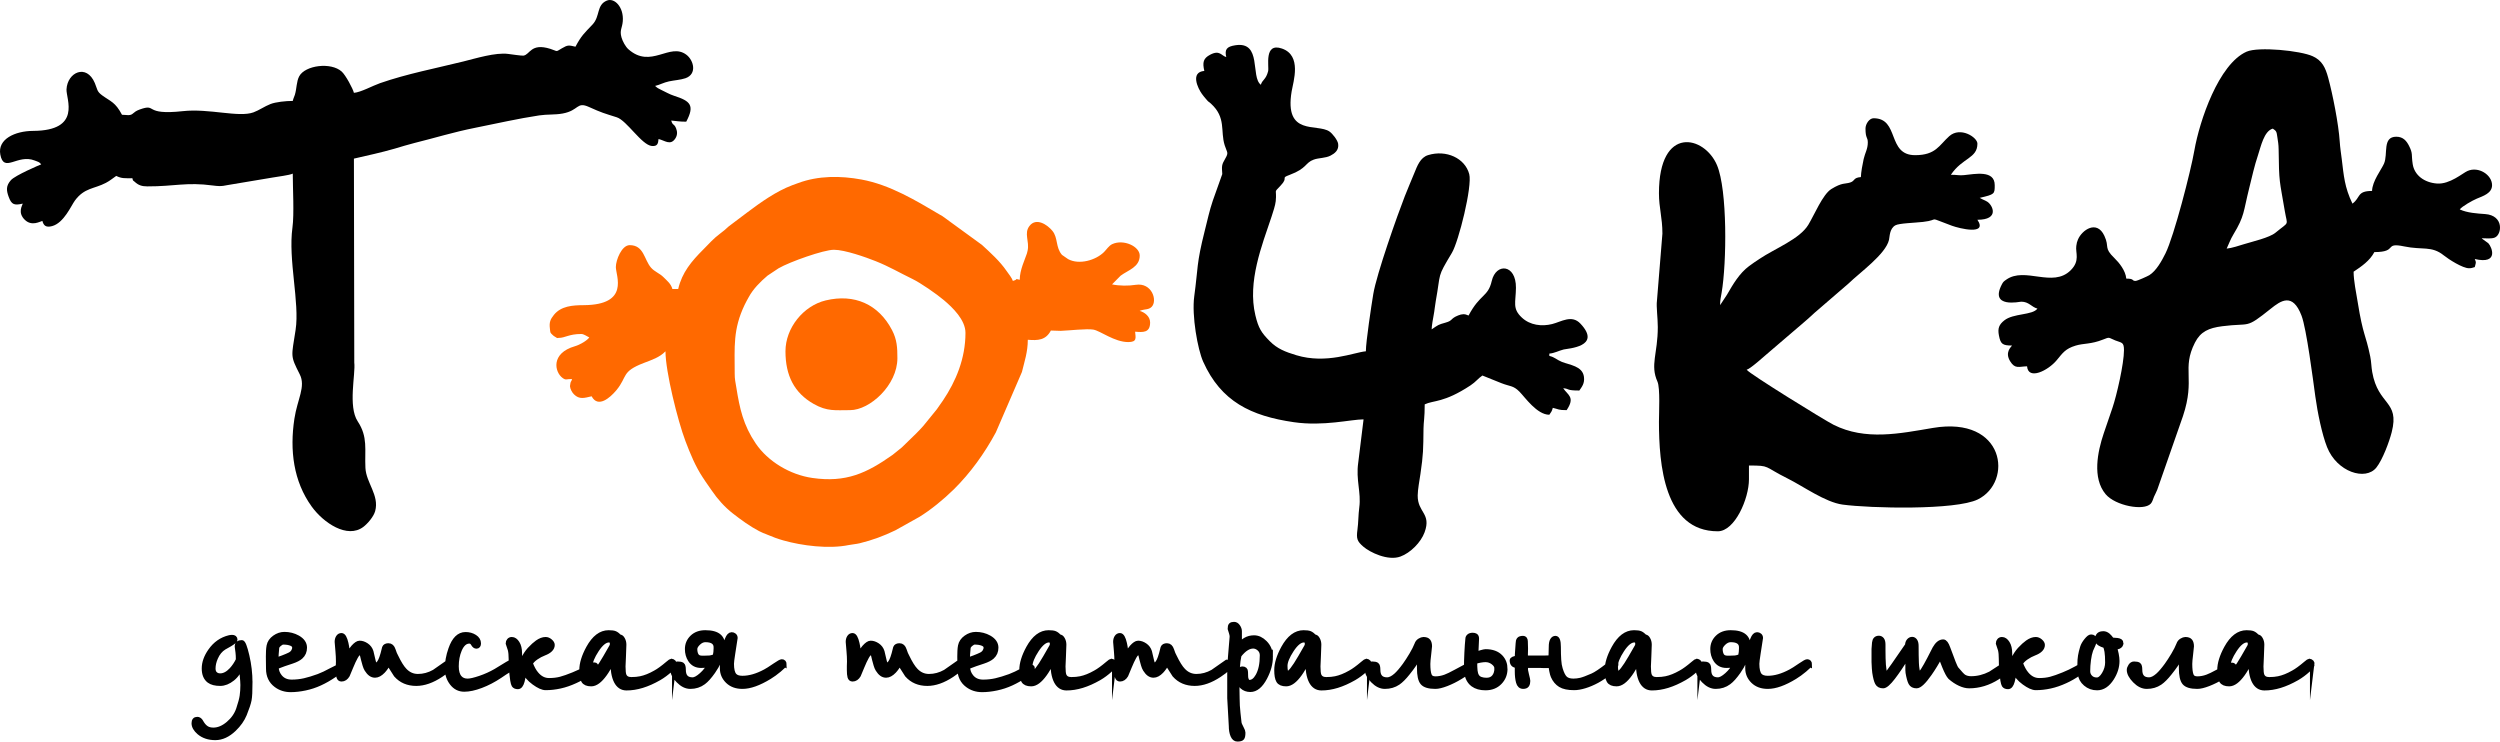 <?xml version="1.0" encoding="utf-8" ?>
<!DOCTYPE svg PUBLIC "-//W3C//DTD SVG 1.1//EN" "http://www.w3.org/Graphics/SVG/1.1/DTD/svg11.dtd">
<svg xmlns="http://www.w3.org/2000/svg" xmlns:xlink="http://www.w3.org/1999/xlink" xml:space="preserve" width="270.495mm" height="80.235mm" version="1.1" style="shape-rendering:geometricPrecision; text-rendering:geometricPrecision; image-rendering:optimizeQuality; fill-rule:evenodd; clip-rule:evenodd" viewBox="0 0 27266.55 8087.88"><defs><style type="text/css">.str0 {stroke:black;stroke-width:50.4;stroke-miterlimit:22.926} .fil0 {fill:black} .fil1 {fill:#FF6900} .fil2 {fill:black;fill-rule:nonzero}</style></defs><g><path class="fil0" d="M24285.33 2711.52c27.26,-56.79 39.01,-97.34 72.98,-153.53 124.12,-205.22 107.45,-244.43 172.97,-506.56 31.91,-127.66 56.08,-240.87 95.4,-357.63 31.32,-93.01 65.36,-265.17 162.05,-290.99 39.84,26.68 40.76,33.08 49.01,89.41 7.79,53.25 13.77,81.39 14.41,136.6 4.42,375.82 9.06,325.84 67.67,674.77 28.08,167.22 54.05,105.52 -102.71,234.98 -65.04,53.72 -250.25,95.92 -341.46,124.17 -46.62,14.43 -137.58,44.39 -190.32,48.78zm-994.2 352.34c-44.65,0 -7.48,-25.17 -100.68,-25.17 -7.25,-87.09 -77.91,-173.86 -128.95,-223.41 -120.7,-117.15 -50.44,-114.72 -109.61,-242.74 -82.48,-178.47 -245.2,-63.14 -288.39,40.01 -10.62,25.38 -13.43,36.65 -18.18,70.02 -10.74,75.29 44.2,160.74 -61.45,265.53 -196.76,195.14 -498.43,-43.41 -703.07,102.36 -27.92,19.88 -32.94,23.44 -48.07,52.6 -135.75,261.54 195.17,187.31 212.49,187.31 84.29,0 110.46,57.95 176.19,75.5 -54.22,74 -262.62,49.17 -361.85,128.95 -56.09,45.09 -73.52,84.95 -58.08,164.16 18.15,93.23 38.59,109.57 143.06,109.57 -11.66,17.42 -80.55,73.87 -20.72,171.39 54.08,88.15 95.76,57.08 184.33,55.12 12.94,155.46 229.91,46.42 323.53,-66.61 67.2,-81.14 94.51,-124.88 205.93,-159.02 88.18,-27.02 165.49,-12.88 299.4,-66.22 77.4,-30.82 54.85,-21.8 133.02,9.39 69.59,27.77 95.26,15.74 95.26,106.28 0,148.16 -79.36,492.75 -125.76,629.27 -32.55,95.75 -62.58,181.92 -96.04,281.48 -65.26,194.14 -126.85,484.07 22.02,660.64 106.02,125.75 414.8,184.02 490.89,103.89 19.95,-21.01 24.18,-48.82 36.41,-76.84 11.81,-27.06 25.32,-49.56 35.85,-77.42l280.08 -802.14c137.31,-411.98 -16.52,-511.96 130.37,-800.83 61.27,-120.47 150.07,-160.1 299.04,-179.17 315.01,-40.31 244.49,35.93 527.18,-190.15 110.03,-88 238.97,-180.79 336.53,75.29 54.19,142.24 124.91,695.18 150.43,881.46 23.87,174.36 72.56,412.12 127.8,551.73 107.77,272.38 420.38,371.13 538.01,223.04 68.63,-86.38 141.07,-282.97 167.41,-386.28 88.4,-346.77 -148.21,-286.17 -213.02,-656.29 -9.53,-54.38 -9.85,-112.69 -21.14,-167.61 -52.47,-255.23 -76.98,-221.48 -136.83,-593.04 -16.13,-100.12 -44.82,-235.5 -44.82,-332.7 87.3,-58.46 176.21,-118.86 226.52,-213.92 262.89,0 96.98,-109.88 326.07,-61.77 197.22,41.41 298.02,-9.54 430.9,97.65 54.09,43.64 205.46,140.3 275,140.3 33.99,0 34.7,-6.01 62.92,-12.58 10.05,-43.12 19.87,-46.68 0,-88.09 267.28,62.27 186.32,-133.34 147.33,-172.48l-51.03 -37.07c-28.64,-21.31 -3.84,-2.22 -20.8,-16.95 45.1,0 105.67,8.16 143.33,-7.68 78.82,-33.18 101.22,-241.67 -106,-256.15 -84.31,-5.9 -197.39,-12.83 -276.44,-50.76 23.99,-32.75 137.5,-96.94 185.09,-116.93 68.75,-28.86 167.28,-58.62 167.28,-147.32 0,-112.79 -147.84,-208.2 -267.93,-154.83 -52.9,23.51 -193.07,146.91 -331.83,136.96 -139.97,-10.04 -247.1,-90.93 -265.74,-211.49 -16.43,-106.32 4.05,-112.61 -39.88,-199.22 -26.31,-51.89 -62.47,-99.94 -139.17,-99.94 -154.7,0 -87.83,189.54 -134.09,293.77 -29.91,67.36 -127.82,190.97 -130.2,297.66 -167.93,0 -122.96,71.77 -213.94,138.42 -86.45,-180.14 -94,-302 -116.78,-487.24 -7.04,-57.13 -17.55,-122.07 -22.08,-191.86 -12.25,-188.79 -76.63,-514.18 -125.28,-692.67 -30.52,-111.96 -66.13,-188.1 -167.53,-235.17 -134.84,-62.6 -594.57,-107.04 -722.6,-50.56 -304.01,134.12 -513.17,752.26 -570,1078.51 -39.25,225.38 -221.19,931.96 -314.26,1120.32 -39.59,80.09 -99.97,190.81 -176.55,238.73 -16.45,10.29 -131.81,63.05 -150.88,63.05z"/><path class="fil1" d="M8013.07 4070.57c0,-286.51 -20.68,-476.43 108.86,-746.85 15.88,-33.14 27.93,-53.05 43.67,-82.16 48.7,-90.1 126.33,-168.15 205.31,-235.14l120.92 -80.43c123.39,-71.28 493.03,-201.87 603.54,-201.87 118.69,0 349.8,82.05 454.85,124.04 152.49,60.94 258.85,125.46 398.56,192.91 94.65,45.69 266.19,165.53 346.04,232.83 94.28,79.46 235.21,214.89 235.21,356.25 0,280.79 -104.35,527.36 -244.68,736.88 -24.15,36.07 -43.03,59.59 -67.26,96.34l-146.7 180.5c-31.13,34.6 -47.19,52.21 -79.36,84.23l-153.06 148.97c-1.95,1.71 -4.76,4.16 -6.68,5.9l-97.61 78.58c-281.34,198.48 -506.52,304.72 -875.49,251.22 -241.62,-35.04 -483.78,-178.88 -617.39,-376.78 -134.68,-199.49 -174.16,-378.99 -210.53,-607.45 -10.14,-63.74 -18.23,-87.52 -18.23,-157.94zm-616.66 -918.61l-62.92 0c-15.28,-57.21 -58.51,-90.04 -97.31,-129.21 -41.64,-42.03 -95.84,-57.91 -135.63,-103.46 -76.28,-87.33 -76.17,-245.51 -232.7,-245.51 -86.97,0 -151.01,161.89 -151.01,239.09 0,94.64 155.18,412.63 -351.59,415.47 -120.75,0.68 -245.05,9.17 -323.33,105.14 -40.61,49.78 -52.51,83.48 -44.66,147.38 6.26,50.97 -0.3,43.23 30,72.44 10.55,10.18 13.5,12.55 28.78,21.18 37.13,20.95 4.11,10.6 38.67,10.86 67.26,0.48 110.73,-42.6 244.58,-42.6 28.04,0 53.49,21.14 88.1,37.75 -25.47,34.76 -102.11,80 -156.19,95.5 -267.9,76.8 -222.51,284.09 -134.47,346.95 37.07,26.47 36.61,10.56 101.89,10.56 -13.86,51.89 -3.58,1.65 -16.33,40.67 -0.18,0.53 -5.99,35.63 -5.9,37.03 2.17,31.12 21.86,67.99 43.62,89.65 58.98,58.73 112.62,40.01 192.55,21.39 70.07,132.41 202.06,13.84 265.77,-61.44 1.68,-1.99 4.15,-4.76 5.8,-6.77 121.5,-148.35 50.72,-200.45 296.56,-294.92 85.23,-32.75 173.94,-60.84 237.31,-127.64 0,220.63 133.86,758.23 217.35,978.13 53.12,139.9 108.53,275.39 191.1,400.35 13.68,20.69 11.95,15.98 25.09,37.83l72.28 103.9c61.77,91.83 142.11,181 229.41,248.81 89.69,69.66 185.12,139.56 286,192.21 7.43,3.88 35.37,16.92 42.87,20.05l36.16 14.18c2.78,1.15 6.04,2.6 8.8,3.78 59.22,25.18 112.88,45.38 175.83,63.27 202.3,57.5 496.11,95.78 715.02,50.47 34.68,-7.19 79.94,-10.1 118.9,-19.55 137.42,-33.32 263.93,-80.89 387.82,-140.73l258.36 -144.35c125.78,-75.73 272.47,-196.79 378.35,-301.2 183.3,-180.76 337.1,-395.14 459.64,-622.61l284.68 -659.14c27.38,-113.65 64.02,-218.01 64.02,-351.26 110.55,9.2 195.56,5.41 251.69,-100.66 45.68,0 84.58,4.39 107.83,3.47 92.26,-3.67 285.75,-25.56 355.27,-13.59 76.67,13.21 229.68,135.95 380.1,135.95 98.84,0 81.16,-45.3 75.5,-113.25 85.1,7.08 163.61,13.97 163.61,-100.67 0,-66.66 -61.33,-111.97 -113.27,-125.84 2.81,-1.77 7.64,-6.78 9.16,-3.96 1.51,2.82 7.15,-3 9.25,-3.63 39.45,-11.81 81.11,-5.2 112.08,-37.23 65.36,-67.59 2.96,-267.71 -175.2,-239.69 -77.42,12.18 -176.08,12.29 -257.33,-4.92l93.76 -95.01c81.84,-60.89 208.28,-92.75 208.28,-219.59 0,-99.36 -176.68,-182.17 -300.37,-124.24 -36.03,16.87 -62.06,59.28 -89.64,86.61 -89.05,88.26 -269.7,142.12 -390.95,76.91l-67.41 -46.67c-70.85,-82.49 -41.28,-184.49 -103.7,-261.24 -54.51,-67.04 -177.06,-150.31 -251,-53.48 -61.92,81.09 2.15,167.05 -19.91,268.59 -0.08,0.34 -6.34,26.72 -7.66,30.87 -20.45,64.28 -78.19,178.78 -78.19,286.91 -72.78,-15.41 -1.38,-7.21 -75.5,12.58 -8.49,-31.75 -45.82,-76.28 -67.81,-108.36 -73.87,-107.78 -175.54,-198.63 -269.01,-284.71l-429.71 -312.77c-14.33,-9.03 -9.82,-5.32 -24.04,-13.71 -268.21,-158.29 -548.35,-328.71 -859.6,-386.27 -229.22,-42.39 -471.09,-42.77 -688.95,37.87l-64.67 23.42c-178.27,67.25 -342.66,185.08 -494.26,298.56l-200.87 151.5c-38.45,34.65 -53.63,49.11 -95.91,80.27 -69.66,51.33 -119.6,109.87 -181.05,171.3 -127.57,127.57 -231.52,249.91 -273.72,431z"/><path class="fil0" d="M7182.47 1516.07l0 0zm-37.75 -25.16l3.75 3.75c-0.24,-0.25 -5.01,-2.5 -3.75,-3.75zm176.18 -176.17l-27.06 -6.93 27.06 6.93zm-138.43 201.33c68.26,15.91 130.16,75.55 183.15,-5.9 23.47,-36.07 22.83,-73.24 8.47,-109.43 -22.79,-57.47 -37.44,-27.07 -53.18,-86 56.94,4.74 87.41,12.58 163.6,12.58 94.78,-179.1 46.08,-224.95 -132.67,-282.61 -27.25,-8.79 -47.89,-18.51 -70.94,-29.74 -22.09,-10.76 -43.43,-21.67 -67.24,-33.44 -40.03,-19.78 -39.49,-18.72 -68.94,-44.31 51.27,-11.95 92.1,-36.77 151.69,-49.67 55.52,-12.02 128.02,-16.37 179.6,-34.34 128.92,-44.91 90.77,-195.71 9.41,-256.66 -182.75,-136.93 -385.55,159.53 -632.32,-59.85 -29.58,-26.3 -61.94,-84 -74.44,-127.5 -23.04,-80.26 7.57,-100.91 13.78,-177.5 12.57,-154.87 -91.97,-260.11 -174.69,-224.87 -114.33,48.7 -70.16,170.52 -155.38,260.7 -89.78,95.01 -121.31,119.57 -186.01,241.86 -74.12,-17.27 -83.74,-20.13 -147.18,17.01 -75.56,44.23 -39.83,33.76 -127.37,6.27 -214.51,-67.38 -220.7,64.91 -293.59,74.25 -17.71,2.28 -145.58,-16 -165.19,-18.64 -137.75,-18.55 -355.36,49.02 -489.81,82.28 -299.87,74.2 -617.02,135.06 -908.57,236.63 -80.6,28.08 -208.51,99.21 -284.58,105.54 -10.21,-43.79 -89.64,-192.74 -133.05,-231.9 -117.92,-106.33 -399.19,-68.35 -463.41,50.76 -31.54,58.52 -26.15,132.51 -47.99,203.68 -8.47,27.6 -14.74,31.98 -22.55,65.54 -76.25,0 -186.26,11.82 -242.91,33.95 -65.17,25.44 -124.28,68.31 -185.99,90.86 -160.38,58.6 -483.17,-44.68 -768.52,-13.42 -440.31,48.23 -274.83,-88.68 -471.14,-18.15 -81.91,29.41 -66.8,60.68 -124.98,61.92 -11.17,0.23 -50.14,-4.16 -69.02,-4.16 -73.43,-138.77 -121.66,-142.8 -216.19,-211.67 -59.55,-43.39 -51.09,-65.44 -79.95,-133.99 -90.5,-214.89 -299.78,-118.21 -309,68.7 -5.12,103.92 169.37,449.8 -364.23,452.8 -197.15,1.1 -389.23,89.45 -357.72,258.1 38.84,207.89 185.41,-9.69 375.04,64.99 35.72,14.06 51.53,15.45 71.11,42.17 -11.97,3.2 -284.42,119.6 -330.94,172.44 -53.71,61.01 -50.49,109.38 -23.82,182.12 31.1,84.84 60.36,94.97 153.41,73.28 -4.83,20.72 -59.3,98.55 23.54,177.81 75.68,72.4 164.5,16.99 190.41,10.96 13.66,51.15 38.95,74.28 105.32,56.78 129.87,-34.25 208.45,-223.65 250.3,-280.04 103.34,-139.21 208.35,-124.45 336.81,-191.75 49.12,-25.73 71.58,-48.03 113,-75.76 61.22,29.37 88.02,25.16 176.18,25.16 9.49,35.52 2.68,17.74 24.66,38.27 41.92,39.15 80.04,50.48 138.11,50.65 295.94,0.91 427.93,-48.47 714.49,-9.65 112.74,15.26 119.67,-0.45 219.63,-14.36l431.19 -72.2c59.64,-11.36 182.25,-24.34 221.23,-43.04 0,160.38 16.51,442.47 -3.44,588 -48.58,354.36 80.03,816.9 34.35,1116.55 -45.38,297.69 -61.2,275.01 45.2,484.41 67.97,133.75 -25.68,269.89 -58.23,484.09 -52.42,344.8 -10.41,682.56 188.75,958.37 128.39,177.79 388.46,354 563.38,221.55 44.49,-33.7 112.07,-110.15 129.01,-173.05 46.39,-172.26 -98.7,-307.21 -106.54,-470.71 -9.63,-200.43 29.49,-334.84 -84.19,-507.26 -107.62,-163.23 -21.76,-516.34 -37.36,-641.16l-3.94 -2224.39c156.79,-36.52 292.7,-64.92 444.85,-108.87 75.65,-21.86 138.65,-42.7 215.21,-61.64 228.95,-56.66 418.62,-116.94 664.49,-166.1 233.68,-46.73 462.75,-99.41 695.86,-134.73 88.83,-13.46 171.18,-4.95 256.23,-20.63 180.78,-33.35 150.35,-133.15 287.03,-71.32 141.4,63.97 163.67,68.28 303.33,112.62 109.03,34.62 271.93,302.83 381.98,312.78 61.18,5.52 69.22,-25.57 73.41,-76.03z"/><path class="fil0" d="M20346.25 1402.82c0,110.59 25.17,89.48 25.17,151 0,71.55 -30.15,113.45 -45.32,181.19 -11.67,52.12 -29.05,145.43 -30.18,196.32 -87.11,7.25 -59.76,40.71 -116.94,59.24 -55.77,18.07 -86.83,-2.2 -205.53,71.34 -93.94,58.19 -185.47,282.57 -251.26,390.53 -94.9,155.7 -359.65,255.86 -533.9,372.18 -38.68,25.83 -73.26,48.83 -111.46,77.32 -106.4,79.37 -175.61,198.21 -241.27,312.44l-75.01 113.76c0,-58.22 7.19,-81.17 16.42,-134.59 56.05,-324.41 64.24,-1120.34 -50.27,-1391.95 -135.96,-322.5 -633.15,-440.88 -633.15,305.92 0,161.34 37.76,264.97 37.76,440.44l-59.65 733.46c-8.55,59.91 9.31,188.73 9.31,285.82 0,291.23 -85.58,412.59 -3.7,595.14 31.12,69.38 16.28,347.88 16.28,436.74 -0.01,464.14 56.21,1195.46 641.83,1195.46 186.46,0 339.79,-357.33 339.79,-566.27l0 -151.01c236.71,0 153.68,7.92 423.83,142.47 167.98,83.66 408.44,257.97 597.29,283.62 299.95,40.73 1232.91,62.95 1475.3,-56.53 387.25,-190.89 298.69,-912.78 -490.19,-779.59 -360.75,60.91 -734.9,140.7 -1083.51,-34.43 -101.31,-50.9 -913.91,-553.62 -947.9,-599.99 45.48,-12.15 212.47,-166.48 253.46,-199.58l366.14 -313.41c42.7,-38.04 78.43,-66.81 119.61,-106.9l371.63 -320.51c125.11,-121.51 405.21,-319.66 441.98,-476.67 7.93,-33.86 4.52,-121.24 68.57,-157.95 40.78,-23.39 206.91,-26.75 302.28,-37.52 201.87,-22.78 25.95,-64.16 314.55,41.47 83,30.38 394.07,107.37 278.76,-64.82 242.84,0 168.23,-157.64 108.44,-196.51 -14.9,-9.69 -25.52,-13.58 -41.64,-21.28 -3.51,-1.67 -13.94,-6.32 -17.22,-7.95l-24.41 -13.34c163.75,-38.15 163.6,-41.65 163.6,-138.42 0,-167.75 -213.9,-121.71 -336.68,-109.32 -53.7,5.41 -66.85,-3.94 -141.55,-3.94 125.14,-186.85 289.45,-177.2 289.45,-339.75 0,-68.61 -185.92,-189.73 -307.53,-80.99 -110.52,98.84 -145.87,206.83 -372.05,206.83 -309.35,0 -167.71,-402.68 -453.06,-402.68 -45.79,0 -88.1,61.36 -88.1,113.25z"/><path class="fil0" d="M16935.76 4448.08l0 0zm-37.76 -25.16l3.76 3.75c-0.25,-0.24 -5.01,-2.5 -3.76,-3.75zm37.76 25.16c67.59,15.76 59.09,25.17 151.02,25.17 95.64,-142.82 13.49,-162.56 -37.76,-239.09 74.86,6.23 27.98,25.17 176.19,25.17 25.97,-38.77 60.05,-75.91 50.24,-149.53 -15.82,-118.71 -157.12,-128.52 -241.18,-162.91 -58.58,-23.96 -75.71,-50.97 -136.27,-65.08l0 -25.16c57.53,-4.79 99.17,-30.39 156.39,-44.97 43.42,-11.07 421.16,-28.54 182.95,-281.76 -95.17,-101.17 -207.63,-20.83 -309.18,4.54 -112.29,28.04 -240,13.43 -329.72,-70.37 -106.71,-99.67 -66.21,-164.49 -64.62,-324.61 2.57,-260.22 -218,-275.15 -264.06,-74.61 -40.54,176.48 -126.7,138.44 -252.68,376.53 -42.54,-20.4 -71.89,-17.7 -113.79,-0.89 -87.47,35.11 -54.21,55.03 -136.34,77.97 -84.84,23.71 -77.8,23.83 -152.6,73.92 0.87,-38.74 15.69,-123.2 21.83,-154.34 10.71,-54.26 12.63,-96.48 22.95,-153.23 59.31,-326.02 8.68,-246.71 176.65,-528.05 72.92,-122.15 223.88,-725.28 188.62,-857.92 -46.16,-173.6 -250.21,-268 -448.4,-207.2 -86.44,26.52 -118.84,118.48 -152.23,200.12 -32.78,80.12 -68.13,161.9 -102.65,249.72 -76.58,194.86 -307.72,848.06 -343.39,1066.01 -19.81,120.98 -80.71,519.71 -80.71,623.99 -128.05,10.65 -429.11,143.13 -759.81,42.46 -119.41,-36.35 -206.29,-70.07 -287.96,-152.49 -92.1,-92.96 -123.54,-141.3 -157.46,-282.97 -87.42,-365.15 70.96,-760.53 176.68,-1075.88 15.17,-45.25 41.14,-124.9 45.46,-168.46 13.98,-140.74 -29.4,-82.59 54.84,-171.68 89.84,-95.01 -9.93,-75.48 98.26,-115.67 189.55,-70.43 165.5,-131.55 261.8,-166.07 55.82,-20.01 127.83,-14.8 183,-43.52 43.79,-22.8 93.43,-58.65 82.96,-128.65 -6.04,-40.38 -61.02,-110.72 -94.53,-133.92 -133.4,-92.29 -495.66,55.49 -412.68,-438.5 18.25,-108.63 113.26,-390.54 -105.19,-466.4 -200.4,-69.6 -138.5,195.7 -151.51,247.32 -23.37,92.74 -64.3,92.26 -79.08,147.6 -115.16,-84.36 15.34,-476.92 -278.88,-430.95 -93.34,14.58 -118.28,44.78 -98.67,128.94 -54.03,-14.42 -70.53,-81.58 -176.15,-25.47 -74.12,39.37 -84.85,82.56 -62.96,176.47 -155.41,12.93 -70.66,189.68 -25.44,251.96 15.4,21.22 25.48,32.68 44.96,55.71 34.23,40.47 18.32,17.6 52.2,48.48 169.03,154.12 101.15,298.11 150.17,453.9 26.52,84.29 46.51,76.94 5.98,147.03 -38.36,66.31 -38.83,75.3 -32.1,167.9l-102.94 289.13c-37.54,111.56 -57.46,207.88 -87.73,327.54 -92.89,367.11 -72.07,402.27 -114.91,715.63 -29.17,213.32 37.98,581.89 97.23,713.83 195.15,434.57 520.67,592.06 988.6,659.96 324.93,47.15 623.19,-30.77 760.71,-30.77l-57.91 470.62c-27.75,190.31 33.3,324.15 11.31,489.48 -11.32,85.08 -8.61,159.28 -20.23,244.94 -13.14,96.9 -3.07,124.34 63.57,182.44 72.54,63.25 268.78,158.48 404.96,108.99 110.31,-40.08 224.06,-155.32 263.95,-264.62 76.1,-208.53 -76.45,-212.84 -75.16,-401.15 0.44,-65.02 19.83,-165.79 29.94,-235.48 31.72,-218.59 30.62,-263.8 33.48,-495.04 0.96,-77.15 13.09,-113.22 13.09,-263.76 96.54,-46.32 207.42,-14.59 498.46,-206.27 61.18,-40.29 82.06,-75.7 130.78,-108.32l206.39 83.06c94.21,37.37 129.73,24.22 197.08,92.37 61.78,62.51 191.85,252.43 326.45,252.43 18.17,-27.14 28.79,-37.02 37.76,-75.51z"/><path class="fil1" d="M8566.81 3831.48c0,264.9 95.6,453.39 307.21,573.69 147.87,84.06 235.54,68.08 397.54,68.08 216.21,0 515.98,-273.26 515.98,-566.27 0,-113.92 -3.92,-202.04 -58.37,-306.56 -146.96,-282.14 -410.12,-398.97 -723.25,-323.99 -244.14,58.47 -439.11,300.66 -439.11,555.05z"/><g id="_105553137424992"><path class="fil2 str0" d="M2728.78 7445.07c0,91.61 -3.35,154.91 -10.03,189.91 -6.69,35 -23.94,86.98 -51.73,155.95 -23.67,57.64 -61.76,111.68 -114.26,162.12 -65.87,62.79 -133.82,94.19 -203.81,94.19 -72.05,0 -131.23,-19.57 -177.56,-58.68 -38.08,-32.94 -57.12,-66.39 -57.12,-100.36 0,-29.86 12.35,-44.78 37.05,-44.78 13.39,0 25.22,6.68 35.51,20.07 7.21,12.35 12.87,21.61 16.99,27.79 15.44,23.68 32.68,41.18 51.72,52.5 19.05,11.32 42.98,16.99 71.8,16.99 54.55,0 108.59,-22.65 162.12,-67.94 53.53,-45.29 90.59,-98.3 111.17,-159.04 20.58,-60.73 33.46,-109.11 38.6,-145.14 5.15,-36.03 7.72,-75.15 7.72,-117.34 0,-22.65 -2.57,-59.97 -7.72,-111.94 -5.14,-51.98 -10.29,-83.64 -15.44,-94.97 -13.38,55.59 -42.46,101.4 -87.23,137.42 -44.78,36.03 -89.8,54.04 -135.11,54.04 -52.5,0 -92.64,-10.29 -120.43,-30.88 -37.05,-27.8 -55.58,-72.58 -55.58,-134.34 0,-62.79 22.64,-126.61 67.93,-191.45 53.53,-77.2 123.52,-126.09 209.99,-146.69 5.14,-1.03 10.55,-1.79 16.21,-2.31 5.67,-0.52 9.53,-0.78 11.58,-0.78 22.65,0 33.97,9.26 33.97,27.79 0,10.29 -20.07,27.28 -60.22,50.96 -20.58,11.32 -40.66,22.64 -60.22,33.97 -40.14,24.7 -71.03,62.28 -92.64,112.71 -17.5,40.15 -26.25,78.75 -26.25,115.8 0,22.65 5.14,40.15 15.44,52.5 14.4,17.5 34.48,26.25 60.21,26.25 42.21,0 83.38,-21.61 123.52,-64.85 27.79,-29.85 51.98,-65.87 72.58,-108.08 0,-32.94 -1.29,-59.71 -3.86,-80.29 -2.58,-20.59 -5.41,-42.21 -8.5,-64.86 0,-29.85 17.5,-44.78 52.5,-44.78 15.44,0 34.48,48.64 57.12,145.91 22.65,97.27 33.97,194.81 33.97,292.6zm992.81 -151.31c0,12.35 -25.73,36.03 -77.2,71.03 -51.46,35 -102.93,64.33 -154.4,88.01 -51.47,23.67 -105.25,41.43 -161.35,53.26 -56.1,11.83 -108.85,17.76 -158.26,17.76 -60.73,0 -113.75,-16.99 -159.04,-50.96 -56.61,-42.21 -84.93,-101.91 -84.93,-179.11 0,-20.59 -0.25,-41.95 -0.77,-64.08 -0.51,-22.13 -0.78,-45.04 -0.78,-68.71 0,-21.62 0.51,-42.47 1.54,-62.54 1.04,-20.07 3.09,-38.35 6.18,-54.81 7.21,-36.04 27.79,-66.14 61.76,-90.33 33.97,-24.19 70,-36.29 108.08,-36.29 52.5,0 100.88,12.36 145.15,37.05 50.43,28.83 75.65,65.37 75.65,109.63 0,41.17 -14.4,74.62 -43.23,100.36 -20.58,18.53 -52.5,35 -95.72,49.41 -30.89,9.26 -59.45,18.78 -85.7,28.56 -26.25,9.78 -54.29,20.33 -84.15,31.65 0,39.12 12.36,74.12 37.07,105 30.88,39.12 74.11,58.68 129.69,58.68 48.39,0 94.96,-5.15 139.73,-15.44 44.78,-10.29 95.48,-25.73 152.09,-46.32 41.18,-15.44 88.01,-37.57 140.51,-66.4 44.26,-24.7 66.9,-37.05 67.94,-37.05 17.5,0 28.56,1.29 33.19,3.86 4.63,2.58 6.95,8.5 6.95,17.76zm-509.53 -230.06c0,-19.56 -11.58,-34.23 -34.75,-44.01 -23.15,-9.78 -52.75,-14.67 -88.78,-14.67 -11.33,0 -24.97,6.69 -40.92,20.07 -15.96,13.39 -24.97,26 -27.03,37.83 -2.06,11.84 -4.11,35.51 -6.18,71.03 -2.06,35.51 -3.08,56.36 -3.08,62.54 17.5,-4.12 42.21,-12.36 74.11,-24.71 31.91,-12.35 56.62,-22.9 74.12,-31.65 17.5,-8.75 30.62,-20.33 39.37,-34.75 8.75,-14.4 13.12,-28.31 13.12,-41.68zm1720.04 176.02c0,26.76 -41.18,67.42 -123.52,121.97 -94.69,62.79 -184.26,94.19 -268.66,94.19 -91.61,0 -165.22,-31.4 -220.8,-94.19 -44.26,-71.03 -71.54,-113.74 -81.83,-128.15 -18.53,35 -38.61,63.82 -60.22,86.47 -29.85,30.88 -58.68,46.32 -86.47,46.32 -17.5,0 -33.71,-5.4 -48.64,-16.21 -14.92,-10.82 -29.07,-27.03 -42.46,-48.64 -8.24,-13.39 -15.18,-29.86 -20.85,-49.41 -5.66,-19.56 -11.07,-39.11 -16.21,-58.68 -5.15,-19.56 -9.26,-36.54 -12.36,-50.95 -6.17,-14.41 -15.43,-21.62 -27.79,-21.62 -12.35,0 -26.5,14.15 -42.46,42.47 -15.96,28.31 -33.19,65.1 -51.72,110.39 -21.62,54.56 -33.97,84.41 -37.05,89.56 -17.5,29.85 -39.64,44.78 -66.4,44.78 -15.44,0 -25.47,-8.5 -30.11,-25.48 -4.63,-16.99 -6.95,-41.43 -6.95,-73.34 0,-15.43 0,-30.88 0,-46.32 0,-15.43 0.51,-31.39 1.54,-47.86 0,-36.03 -1.8,-73.6 -5.4,-112.72 -3.6,-39.11 -6.43,-73.08 -8.5,-101.9 0,-19.57 4.37,-36.29 13.12,-50.18 8.75,-13.9 20.85,-20.85 36.29,-20.85 20.58,0 37.57,29.33 50.96,88.01 10.29,46.32 15.44,90.07 15.44,131.23 20.58,-36.03 41.17,-65.87 61.75,-89.55 27.8,-30.88 50.96,-46.32 69.48,-46.32 24.71,0 49.67,8.5 74.89,25.47 25.22,16.99 42.47,40.4 51.73,70.26 1.03,3.08 7.71,31.9 20.07,86.47 8.24,39.11 18.01,58.67 29.33,58.67 17.5,0 34.48,-16.47 50.96,-49.4 8.24,-16.47 16.99,-41.18 26.25,-74.12 5.14,-21.61 10.81,-43.75 16.99,-66.39 6.17,-15.44 21.1,-23.16 44.78,-23.16 24.71,0 42.21,15.96 52.5,47.87 10.29,31.9 20.07,55.58 29.33,71.03 33.97,71.03 65.87,121.97 95.73,152.86 40.14,42.21 88.01,63.3 143.59,63.3 61.76,0 120.95,-15.96 177.56,-47.86 51.47,-36.04 102.94,-72.06 154.4,-108.09 27.8,0 41.69,6.69 41.69,20.08zm684 7.72c2.06,12.35 -16.21,30.36 -54.82,54.04 -38.6,23.67 -74.89,47.35 -108.86,71.03 -67.93,45.29 -136.64,81.06 -206.12,107.3 -69.48,26.25 -130.47,39.37 -182.97,39.37 -54.56,0 -99.34,-22.64 -134.34,-67.94 -34.99,-45.29 -52.49,-97.79 -52.49,-157.48 0,-70 12.86,-141.54 38.6,-214.62 37.05,-107.06 91.1,-160.59 162.12,-160.59 38.08,0 71.54,9.26 100.36,27.8 28.83,18.53 43.23,42.2 43.23,71.03 0,21.61 -8.24,32.42 -24.7,32.42 -13.39,0 -25.22,-9.26 -35.51,-27.79 -10.3,-18.53 -24.19,-27.79 -41.69,-27.79 -44.26,0 -79.77,30.88 -106.54,92.64 -22.65,53.53 -33.97,113.75 -33.97,180.66 0,55.58 11.83,96.76 35.51,123.52 20.58,23.67 49.41,35.51 86.47,35.51 28.82,0 73.6,-10.29 134.33,-30.89 60.73,-20.58 117.86,-46.32 171.38,-77.19 18.53,-10.3 60.73,-36.04 126.62,-77.2 26.76,-16.47 44.78,-24.71 54.04,-24.71 13.38,0 21.61,2.06 24.7,6.18 3.09,4.11 4.64,12.35 4.64,24.71zm884.73 24.7c0,11.33 -26.25,35 -78.75,71.03 -52.5,36.03 -101.9,64.34 -148.23,84.93 -55.58,25.73 -110.4,44.51 -164.44,56.36 -54.04,11.83 -106.79,17.75 -158.26,17.75 -32.94,0 -75.4,-19.04 -127.38,-57.12 -51.98,-38.09 -86.21,-78.75 -102.68,-121.98 -10.29,49.41 -18.53,85.44 -24.71,108.08 -11.32,40.15 -27.28,60.22 -47.86,60.22 -21.62,0 -36.54,-6.69 -44.78,-20.07 -4.12,-6.18 -8.75,-23.16 -13.9,-50.96 -6.17,-44.26 -10.54,-85.18 -13.12,-122.75 -2.57,-37.58 -3.86,-74.37 -3.86,-110.4 0,-42.21 -3.08,-75.66 -9.26,-100.37 -8.24,-22.64 -15.95,-45.8 -23.15,-69.47 0,-12.36 3.86,-22.91 11.58,-31.65 7.71,-8.75 17.75,-13.12 30.1,-13.12 22.65,0 42.72,13.89 60.22,41.68 17.5,27.79 26.25,64.33 26.25,109.63 0,24.7 1.03,56.35 3.08,94.96 2.07,38.6 3.09,58.41 3.09,59.44 7.21,-29.85 18.01,-60.22 32.42,-91.1 18.54,-39.12 41.18,-73.61 67.94,-103.45 32.94,-35 61.25,-60.73 84.93,-77.2 31.9,-22.64 62.28,-33.96 91.1,-33.96 17.5,0 34.22,6.95 50.18,20.84 15.96,13.9 23.93,27.54 23.93,40.92 0,18.54 -7.72,35.51 -23.15,50.96 -15.44,15.44 -38.09,28.82 -67.94,40.15 -29.85,11.32 -58.93,26.76 -87.23,46.32 -28.31,19.56 -48.64,40.15 -61,61.76 18.53,49.41 39.64,88.01 63.3,115.8 39.12,47.35 85.44,71.03 138.97,71.03 46.32,0 88.01,-4.89 125.07,-14.67 37.05,-9.78 83.38,-26 138.97,-48.64 46.32,-18.53 93.67,-41.18 142.05,-67.94 22.64,-12.35 45.29,-25.22 67.94,-38.6 5.14,0 12.86,0 23.15,0 10.29,0 15.44,7.21 15.44,21.61zm853.85 -21.61c0,9.26 -15.44,28.31 -46.32,57.12 -37.05,33.97 -76.69,63.3 -118.9,88.01 -64.85,37.05 -126.61,64.59 -185.27,82.61 -58.68,18.01 -115.8,27.03 -171.39,27.03 -49.4,0 -86.98,-24.97 -112.71,-74.89 -25.73,-49.93 -38.61,-125.33 -38.61,-226.2 -31.9,63.82 -60.22,112.71 -84.92,146.68 -52.5,73.08 -101.91,109.63 -148.23,109.63 -42.21,0 -70.25,-11.84 -84.15,-35.51 -13.9,-23.68 -20.85,-62.29 -20.85,-115.81 0,-71.03 24.71,-151.83 74.11,-242.41 61.76,-112.19 135.37,-168.3 220.8,-168.3 31.91,0 55.08,3.09 69.48,9.26 14.41,6.18 31.4,19.04 50.96,38.61 11.32,-2.07 22.13,5.92 32.43,23.93 10.29,18.01 15.43,38.35 15.43,60.99 0,27.79 -1.54,70.51 -4.63,128.16 -3.09,57.64 -4.64,94.18 -4.64,109.62 0,48.38 3.61,80.8 10.82,97.27 12.35,28.82 38.08,43.23 77.19,43.23 38.08,0 71.54,-3.09 100.37,-9.26 50.43,-10.29 104.47,-31.91 162.12,-64.86 36.03,-19.56 81.32,-52.49 135.87,-98.82 22.65,-18.53 35,-27.79 37.05,-27.79 25.73,4.12 37.05,18.01 33.97,41.69zm-682.46 -203.81c3.09,-8.24 4.64,-15.96 4.64,-23.16 0,-27.79 -11.84,-41.68 -35.51,-41.68 -42.21,0 -86.73,35.76 -133.56,107.3 -46.83,71.54 -70.25,129.44 -70.25,173.7 0,22.65 1.79,42.21 5.4,58.68 3.6,16.47 9.52,24.71 17.75,24.71 25.73,0 72.58,-58.68 140.51,-176.02 23.68,-41.18 47.36,-82.35 71.03,-123.52zm1882.17 202.27c0,7.2 -18.53,26.25 -55.58,57.12 -37.05,30.89 -72.57,56.61 -106.54,77.2 -114.26,70 -212.56,105 -294.91,105 -66.91,0 -120.44,-19.57 -160.58,-58.68 -40.15,-39.11 -60.22,-85.95 -60.22,-140.51l0 -97.27c-9.26,4.12 -16.21,9.78 -20.85,16.99 -4.63,7.21 -11.58,12.87 -20.85,16.99 -10.29,20.58 -17.5,35 -21.61,43.23 -9.26,16.47 -21.11,35 -35.51,55.58 -39.12,55.58 -74.12,94.7 -105,117.34 -41.18,30.89 -89.04,46.33 -143.59,46.33 -45.29,0 -88.79,-21.36 -130.47,-64.08 -41.69,-42.72 -62.54,-82.09 -62.54,-118.12 0,-12.35 5.15,-26.5 15.44,-42.46 10.29,-15.96 23.15,-23.93 38.6,-23.93 23.68,0 40.4,3.35 50.18,10.03 9.78,6.69 14.67,25.48 14.67,56.36 0,71.03 32.94,106.54 98.83,106.54 25.72,0 58.15,-17.5 97.26,-52.5 39.12,-35 67.43,-72.05 84.93,-111.16 -14.41,5.14 -31.39,8.24 -50.96,9.26 -19.56,1.03 -32.42,1.54 -38.6,1.54 -52.5,0 -92.12,-21.1 -118.89,-63.3 -21.62,-33.97 -32.43,-73.08 -32.43,-117.34 0,-50.44 18.01,-93.16 54.04,-128.16 36.03,-35 83.89,-52.5 143.59,-52.5 70,0 120.44,13.9 151.31,41.69 27.79,24.71 41.69,62.28 41.69,112.72l0 24.7c0,12.36 -3.08,25.73 -9.26,40.15 22.64,-62.79 40.92,-111.43 54.82,-145.91 13.89,-34.48 30.1,-51.72 48.64,-51.72 10.29,0 19.56,3.34 27.79,10.03 8.24,6.69 12.35,16.22 12.35,28.57 0,2.06 -8.75,58.16 -26.25,168.3 -9.26,58.68 -13.89,96.25 -13.89,112.72 0,61.76 10.29,103.96 30.88,126.61 17.5,19.56 46.32,29.33 86.47,29.33 76.17,0 158.52,-23.67 247.05,-71.03 20.58,-10.29 57.12,-33.46 109.62,-69.48 39.11,-26.76 63.3,-40.14 72.57,-40.14 18.53,0 27.79,11.32 27.79,33.97zm-745.77 -186.83c0,-55.59 -38.6,-83.38 -115.8,-83.38 -26.76,0 -52.24,11.58 -76.43,34.75 -24.19,23.15 -36.29,45.03 -36.29,65.62 0,28.82 5.67,52.24 16.99,70.25 11.33,18.01 31.91,27.03 61.76,27.03l20.08 0c29.85,0 50.95,-0.78 63.3,-2.32 12.35,-1.54 30.88,-6.43 55.58,-14.67 7.21,-29.86 10.81,-62.28 10.81,-97.27zm2697.42 177.56c0,26.76 -41.18,67.42 -123.52,121.97 -94.69,62.79 -184.26,94.19 -268.66,94.19 -91.61,0 -165.22,-31.4 -220.8,-94.19 -44.26,-71.03 -71.54,-113.74 -81.83,-128.15 -18.53,35 -38.61,63.82 -60.22,86.47 -29.85,30.88 -58.68,46.32 -86.47,46.32 -17.5,0 -33.71,-5.4 -48.64,-16.21 -14.92,-10.82 -29.07,-27.03 -42.46,-48.64 -8.24,-13.39 -15.18,-29.86 -20.85,-49.41 -5.66,-19.56 -11.07,-39.11 -16.21,-58.68 -5.15,-19.56 -9.26,-36.54 -12.36,-50.95 -6.17,-14.41 -15.43,-21.62 -27.79,-21.62 -12.35,0 -26.5,14.15 -42.46,42.47 -15.96,28.31 -33.19,65.1 -51.72,110.39 -21.62,54.56 -33.97,84.41 -37.05,89.56 -17.5,29.85 -39.64,44.78 -66.4,44.78 -15.44,0 -25.47,-8.5 -30.11,-25.48 -4.63,-16.99 -6.95,-41.43 -6.95,-73.34 0,-15.43 0,-30.88 0,-46.32 0,-15.43 0.51,-31.39 1.54,-47.86 0,-36.03 -1.8,-73.6 -5.4,-112.72 -3.6,-39.11 -6.43,-73.08 -8.5,-101.9 0,-19.57 4.37,-36.29 13.12,-50.18 8.75,-13.9 20.85,-20.85 36.29,-20.85 20.58,0 37.57,29.33 50.96,88.01 10.29,46.32 15.44,90.07 15.44,131.23 20.58,-36.03 41.17,-65.87 61.75,-89.55 27.8,-30.88 50.96,-46.32 69.48,-46.32 24.71,0 49.67,8.5 74.89,25.47 25.22,16.99 42.47,40.4 51.73,70.26 1.03,3.08 7.71,31.9 20.07,86.47 8.24,39.11 18.01,58.67 29.33,58.67 17.5,0 34.48,-16.47 50.96,-49.4 8.24,-16.47 16.99,-41.18 26.25,-74.12 5.14,-21.61 10.81,-43.75 16.99,-66.39 6.17,-15.44 21.1,-23.16 44.78,-23.16 24.71,0 42.21,15.96 52.5,47.87 10.29,31.9 20.07,55.58 29.33,71.03 33.97,71.03 65.87,121.97 95.73,152.86 40.14,42.21 88.01,63.3 143.59,63.3 61.76,0 120.95,-15.96 177.56,-47.86 51.47,-36.04 102.94,-72.06 154.4,-108.09 27.8,0 41.69,6.69 41.69,20.08zm756.57 54.04c0,12.35 -25.73,36.03 -77.2,71.03 -51.46,35 -102.93,64.33 -154.4,88.01 -51.47,23.67 -105.25,41.43 -161.35,53.26 -56.1,11.83 -108.85,17.76 -158.26,17.76 -60.73,0 -113.75,-16.99 -159.04,-50.96 -56.61,-42.21 -84.93,-101.91 -84.93,-179.11 0,-20.59 -0.25,-41.95 -0.77,-64.08 -0.51,-22.13 -0.78,-45.04 -0.78,-68.71 0,-21.62 0.51,-42.47 1.54,-62.54 1.04,-20.07 3.09,-38.35 6.18,-54.81 7.21,-36.04 27.79,-66.14 61.76,-90.33 33.97,-24.19 70,-36.29 108.08,-36.29 52.5,0 100.88,12.36 145.15,37.05 50.43,28.83 75.65,65.37 75.65,109.63 0,41.17 -14.4,74.62 -43.23,100.36 -20.58,18.53 -52.5,35 -95.72,49.41 -30.89,9.26 -59.45,18.78 -85.7,28.56 -26.25,9.78 -54.29,20.33 -84.15,31.65 0,39.12 12.36,74.12 37.07,105 30.88,39.12 74.11,58.68 129.69,58.68 48.39,0 94.96,-5.15 139.73,-15.44 44.78,-10.29 95.48,-25.73 152.09,-46.32 41.18,-15.44 88.01,-37.57 140.51,-66.4 44.26,-24.7 66.9,-37.05 67.94,-37.05 17.5,0 28.56,1.29 33.19,3.86 4.63,2.58 6.95,8.5 6.95,17.76zm-509.53 -230.06c0,-19.56 -11.58,-34.23 -34.75,-44.01 -23.15,-9.78 -52.75,-14.67 -88.78,-14.67 -11.33,0 -24.97,6.69 -40.92,20.07 -15.96,13.39 -24.97,26 -27.03,37.83 -2.06,11.84 -4.11,35.51 -6.18,71.03 -2.06,35.51 -3.08,56.36 -3.08,62.54 17.5,-4.12 42.21,-12.36 74.11,-24.71 31.91,-12.35 56.62,-22.9 74.12,-31.65 17.5,-8.75 30.62,-20.33 39.37,-34.75 8.75,-14.4 13.12,-28.31 13.12,-41.68zm1400.43 186.83c0,9.26 -15.44,28.31 -46.32,57.12 -37.05,33.97 -76.69,63.3 -118.9,88.01 -64.85,37.05 -126.61,64.59 -185.27,82.61 -58.68,18.01 -115.8,27.03 -171.39,27.03 -49.4,0 -86.98,-24.97 -112.71,-74.89 -25.73,-49.93 -38.61,-125.33 -38.61,-226.2 -31.9,63.82 -60.22,112.71 -84.92,146.68 -52.5,73.08 -101.91,109.63 -148.23,109.63 -42.21,0 -70.25,-11.84 -84.15,-35.51 -13.9,-23.68 -20.85,-62.29 -20.85,-115.81 0,-71.03 24.71,-151.83 74.11,-242.41 61.76,-112.19 135.37,-168.3 220.8,-168.3 31.91,0 55.08,3.09 69.48,9.26 14.41,6.18 31.4,19.04 50.96,38.61 11.32,-2.07 22.13,5.92 32.43,23.93 10.29,18.01 15.43,38.35 15.43,60.99 0,27.79 -1.54,70.51 -4.63,128.16 -3.09,57.64 -4.64,94.18 -4.64,109.62 0,48.38 3.61,80.8 10.82,97.27 12.35,28.82 38.08,43.23 77.19,43.23 38.08,0 71.54,-3.09 100.37,-9.26 50.43,-10.29 104.47,-31.91 162.12,-64.86 36.03,-19.56 81.32,-52.49 135.87,-98.82 22.65,-18.53 35,-27.79 37.05,-27.79 25.73,4.12 37.05,18.01 33.97,41.69zm-682.46 -203.81c3.09,-8.24 4.64,-15.96 4.64,-23.16 0,-27.79 -11.84,-41.68 -35.51,-41.68 -42.21,0 -86.73,35.76 -133.56,107.3 -46.83,71.54 -70.25,129.44 -70.25,173.7 0,22.65 1.79,42.21 5.4,58.68 3.6,16.47 9.52,24.71 17.75,24.71 25.73,0 72.58,-58.68 140.51,-176.02 23.68,-41.18 47.36,-82.35 71.03,-123.52zm1951.65 193.01c0,26.76 -41.18,67.42 -123.52,121.97 -94.69,62.79 -184.26,94.19 -268.66,94.19 -91.61,0 -165.22,-31.4 -220.8,-94.19 -44.26,-71.03 -71.54,-113.74 -81.83,-128.15 -18.53,35 -38.61,63.82 -60.22,86.47 -29.85,30.88 -58.68,46.32 -86.47,46.32 -17.5,0 -33.71,-5.4 -48.64,-16.21 -14.92,-10.82 -29.07,-27.03 -42.46,-48.64 -8.24,-13.39 -15.18,-29.86 -20.85,-49.41 -5.66,-19.56 -11.07,-39.11 -16.21,-58.68 -5.15,-19.56 -9.26,-36.54 -12.36,-50.95 -6.17,-14.41 -15.43,-21.62 -27.79,-21.62 -12.35,0 -26.5,14.15 -42.46,42.47 -15.96,28.31 -33.19,65.1 -51.72,110.39 -21.62,54.56 -33.97,84.41 -37.05,89.56 -17.5,29.85 -39.64,44.78 -66.4,44.78 -15.44,0 -25.47,-8.5 -30.11,-25.48 -4.63,-16.99 -6.95,-41.43 -6.95,-73.34 0,-15.43 0,-30.88 0,-46.32 0,-15.43 0.51,-31.39 1.54,-47.86 0,-36.03 -1.8,-73.6 -5.4,-112.72 -3.6,-39.11 -6.43,-73.08 -8.5,-101.9 0,-19.57 4.37,-36.29 13.12,-50.18 8.75,-13.9 20.85,-20.85 36.29,-20.85 20.58,0 37.57,29.33 50.96,88.01 10.29,46.32 15.44,90.07 15.44,131.23 20.58,-36.03 41.17,-65.87 61.75,-89.55 27.8,-30.88 50.96,-46.32 69.48,-46.32 24.71,0 49.67,8.5 74.89,25.47 25.22,16.99 42.47,40.4 51.73,70.26 1.03,3.08 7.71,31.9 20.07,86.47 8.24,39.11 18.01,58.67 29.33,58.67 17.5,0 34.48,-16.47 50.96,-49.4 8.24,-16.47 16.99,-41.18 26.25,-74.12 5.14,-21.61 10.81,-43.75 16.99,-66.39 6.17,-15.44 21.1,-23.16 44.78,-23.16 24.71,0 42.21,15.96 52.5,47.87 10.29,31.9 20.07,55.58 29.33,71.03 33.97,71.03 65.87,121.97 95.73,152.86 40.14,42.21 88.01,63.3 143.59,63.3 61.76,0 120.95,-15.96 177.56,-47.86 51.47,-36.04 102.94,-72.06 154.4,-108.09 27.8,0 41.69,6.69 41.69,20.08zm435.42 -77.2c0,74.11 -20.58,150.29 -61.76,228.52 -46.32,87.5 -99.33,131.23 -159.04,131.23 -36.03,0 -66.39,-11.32 -91.1,-33.96 -24.71,-22.65 -37.05,-54.55 -37.05,-95.73 0,-65.88 13.38,-98.82 40.14,-98.82 24.71,0 37.05,11.32 37.05,33.97l1.54 50.95c0,14.41 3.35,28.31 10.04,41.69 6.69,13.39 16.72,20.07 30.11,20.07 33.97,0 63.82,-22.64 89.55,-67.93 31.91,-55.59 47.86,-130.73 47.86,-225.43 0,-28.82 -10.29,-52.5 -30.88,-71.03 -20.58,-18.53 -42.72,-27.79 -66.4,-27.79 -24.7,0 -49.67,7.97 -74.88,23.93 -25.22,15.96 -51.22,40.92 -77.98,74.89l-10.81 61.76c-8.24,66.91 -12.35,132.79 -12.35,197.63 0,24.71 0.51,65.88 1.54,123.52 1.03,57.65 1.54,88.01 1.54,91.11 0,49.4 3.08,101.65 9.26,156.72 6.18,55.07 9.78,87.75 10.81,98.04 0,13.39 9.26,37.07 27.79,71.03 10.3,18.53 15.44,32.94 15.44,43.23 0,28.82 -3.6,48.12 -10.81,57.9 -7.21,9.78 -24.71,14.67 -52.5,14.67 -21.61,0 -38.35,-13.89 -50.18,-41.68 -11.83,-27.79 -17.76,-62.79 -17.76,-105l-16.99 -302.63 0 -273.3c0,-53.53 2.58,-110.66 7.72,-171.38 12.36,-146.17 18.53,-221.31 18.53,-225.43 0,-11.32 -2.31,-24.44 -6.95,-39.37 -4.63,-14.92 -9.52,-30.62 -14.67,-47.09 0,-19.56 3.35,-32.68 10.04,-39.36 6.68,-6.69 18.27,-10.04 34.74,-10.04 16.47,0 30.62,8.75 42.46,26.25 11.84,17.5 17.76,34.48 17.76,50.96l0 148.22c22.64,-24.7 43.75,-42.71 63.3,-54.04 27.79,-16.47 59.19,-24.71 94.19,-24.71 42.2,0 81.83,18.54 118.89,55.59 41.18,41.17 61.76,92.12 61.76,152.86zm1076.19 88.01c0,9.26 -15.44,28.31 -46.32,57.12 -37.05,33.97 -76.69,63.3 -118.9,88.01 -64.85,37.05 -126.61,64.59 -185.27,82.61 -58.68,18.01 -115.8,27.03 -171.39,27.03 -49.4,0 -86.98,-24.97 -112.71,-74.89 -25.73,-49.93 -38.61,-125.33 -38.61,-226.2 -31.9,63.82 -60.22,112.71 -84.92,146.68 -52.5,73.08 -101.91,109.63 -148.23,109.63 -42.21,0 -70.25,-11.84 -84.15,-35.51 -13.9,-23.68 -20.85,-62.29 -20.85,-115.81 0,-71.03 24.71,-151.83 74.11,-242.41 61.76,-112.19 135.37,-168.3 220.8,-168.3 31.91,0 55.08,3.09 69.48,9.26 14.41,6.18 31.4,19.04 50.96,38.61 11.32,-2.07 22.13,5.92 32.43,23.93 10.29,18.01 15.43,38.35 15.43,60.99 0,27.79 -1.54,70.51 -4.63,128.16 -3.09,57.64 -4.64,94.18 -4.64,109.62 0,48.38 3.61,80.8 10.82,97.27 12.35,28.82 38.08,43.23 77.19,43.23 38.08,0 71.54,-3.09 100.37,-9.26 50.43,-10.29 104.47,-31.91 162.12,-64.86 36.03,-19.56 81.32,-52.49 135.87,-98.82 22.65,-18.53 35,-27.79 37.05,-27.79 25.73,4.12 37.05,18.01 33.97,41.69zm-682.46 -203.81c3.09,-8.24 4.64,-15.96 4.64,-23.16 0,-27.79 -11.84,-41.68 -35.51,-41.68 -42.21,0 -86.73,35.76 -133.56,107.3 -46.83,71.54 -70.25,129.44 -70.25,173.7 0,22.65 1.79,42.21 5.4,58.68 3.6,16.47 9.52,24.71 17.75,24.71 25.73,0 72.58,-58.68 140.51,-176.02 23.68,-41.18 47.36,-82.35 71.03,-123.52z"/><path class="fil2 str0" d="M16059.92 7286.04c0,6.18 -12.87,18.53 -38.6,37.05 -21.62,15.44 -52.5,35.51 -92.65,60.22 -50.44,30.88 -100.87,56.1 -151.31,75.65 -50.44,19.57 -91.1,29.34 -121.98,29.34 -70,0 -116.83,-13.9 -140.5,-41.69 -23.68,-27.79 -35.51,-81.32 -35.51,-160.58l0 -131.24c-17.5,32.94 -36.29,64.08 -56.36,93.41 -20.08,29.33 -42.98,59.96 -68.72,91.87 -39.11,49.41 -74.62,84.93 -106.54,106.54 -41.17,27.79 -89.04,41.69 -143.59,41.69 -45.29,0 -88.78,-21.36 -130.47,-64.08 -41.69,-42.72 -62.54,-82.09 -62.54,-118.12 0,-12.35 5.15,-26.5 15.44,-42.46 10.29,-15.96 23.16,-23.93 38.61,-23.93 23.67,0 40.4,3.35 50.18,10.03 9.78,6.69 14.67,25.48 14.67,56.36 0,71.03 32.94,106.54 98.82,106.54 28.82,0 60.73,-15.44 95.73,-46.32 27.79,-24.71 59.71,-61.76 95.73,-111.17 23.67,-32.93 48.38,-71.03 74.11,-114.25 25.73,-43.23 44.78,-80.81 57.12,-112.72 6.18,-18.53 17.25,-32.43 33.2,-41.69 15.95,-9.26 29.07,-13.89 39.37,-13.89 26.76,0 45.03,6.68 54.81,20.07 9.78,13.38 14.67,32.42 14.67,57.12 0,8.24 -3.08,37.05 -9.26,86.47 -6.17,49.41 -9.26,84.4 -9.26,105 0,55.58 4.89,96.25 14.67,121.98 9.79,25.72 31.66,38.6 65.62,38.6 36.03,0 72.05,-6.69 108.09,-20.07 25.72,-9.26 63.56,-27.54 113.48,-54.82 49.92,-27.28 83.12,-45.04 99.59,-53.27 27.79,-14.4 46.83,-21.61 57.12,-21.61 17.5,0 26.25,11.32 26.25,33.97zm356.68 9.26c0,57.64 -19.82,106.79 -59.45,147.45 -39.63,40.66 -91.35,60.99 -155.18,60.99 -56.61,0 -102.42,-12.86 -137.41,-38.6 -48.39,-36.03 -72.57,-94.7 -72.57,-176.02 0,-52.5 1.54,-109.62 4.63,-171.38 3.09,-61.76 6.69,-112.2 10.81,-151.31 0,-10.29 4.64,-19.56 13.9,-27.79 9.26,-8.24 23.16,-12.36 41.69,-12.36 12.35,0 22.64,2.58 30.88,7.72 8.24,5.15 12.36,15.96 12.36,32.43 0,13.38 -1.29,41.17 -3.86,83.37 -2.58,42.21 -3.86,70.51 -3.86,84.93 11.32,-5.15 29.33,-11.32 54.04,-18.53 24.71,-7.21 41.17,-10.82 49.4,-10.82 72.06,0 127.13,20.08 165.22,60.22 32.94,35 49.41,78.23 49.41,129.7zm-92.65 -6.18c0,-22.64 -12.61,-43.75 -37.83,-63.3 -25.21,-19.56 -53.26,-29.33 -84.15,-29.33 -15.43,0 -33.71,1.79 -54.81,5.4 -21.11,3.6 -41.43,9 -61,16.21 0,41.18 1.29,73.6 3.86,97.27 2.58,23.68 8.5,43.23 17.76,58.68 9.26,15.44 23.15,26.5 41.68,33.19 18.54,6.69 39.64,10.04 63.31,10.04 36.03,0 63.56,-11.84 82.6,-35.51 19.05,-23.68 28.57,-54.56 28.57,-92.65zm1301.62 -38.6c0,14.4 -22.9,40.92 -68.71,79.51 -45.8,38.61 -91.62,70.26 -137.42,94.97 -45.8,24.7 -90.58,43.74 -134.33,57.12 -43.75,13.38 -82.61,20.07 -116.58,20.07 -65.87,0 -116.05,-10.54 -150.54,-31.65 -34.48,-21.1 -60.99,-52.75 -79.51,-94.96 -5.15,-11.32 -10.3,-29.6 -15.44,-54.82 -5.15,-25.22 -8.24,-45.54 -9.26,-60.99 -7.21,0 -15.18,0.25 -23.93,0.77 -8.75,0.52 -14.68,0.78 -17.76,0.78 -11.32,0 -23.16,0 -35.51,0 -12.35,0 -25.22,-0.51 -38.6,-1.54l-157.49 0c1.03,4.11 1.03,12.61 0,25.47 -1.03,12.87 -1.03,21.36 0,25.48 4.11,21.61 7.72,38.08 10.81,49.4 9.26,36.03 13.9,58.16 13.9,66.4 0,18.53 -3.61,33.45 -10.82,44.78 -7.2,11.32 -21.1,16.99 -41.68,16.99 -26.76,0 -44.52,-16.22 -53.27,-48.64 -8.75,-32.43 -13.12,-71.8 -13.12,-118.12l0 -61.76c-37.05,0 -55.58,-19.04 -55.58,-57.13 0,-12.35 18.53,-21.1 55.58,-26.24 0,-25.73 1.54,-57.13 4.64,-94.19 3.08,-37.05 4.63,-59.19 4.63,-66.4 0,-17.5 3.61,-31.14 10.82,-40.92 7.2,-9.78 22.64,-14.67 46.32,-14.67 15.44,0 23.93,11.07 25.47,33.19 1.54,22.14 2.32,49.15 2.32,81.07 0,11.32 -0.26,22.39 -0.78,33.19 -0.51,10.81 -0.77,21.87 -0.77,33.2 0,16.46 0.51,27.79 1.54,33.96l109.62 0 24.71 0 20.07 0c17.5,0 34.75,0 51.73,0 16.99,0 34.22,-0.51 51.72,-1.54l15.44 0 3.08 -117.34c0,-32.94 4.37,-57.13 13.12,-72.57 8.75,-15.44 20.33,-23.16 34.74,-23.16 22.65,0 33.97,31.91 33.97,95.73 0,54.55 1.29,101.65 3.86,141.27 2.58,39.64 7.98,72.32 16.22,98.05 15.43,51.47 33.19,86.21 53.26,104.22 20.07,18.01 49.67,27.03 88.79,27.03 25.72,0 51.97,-3.09 78.74,-9.26 26.76,-6.18 69.48,-22.14 128.16,-47.87 36.03,-15.43 93.67,-54.04 172.93,-115.8 31.91,-24.71 51.47,-37.05 58.68,-37.05 17.5,0 26.25,6.18 26.25,18.53l0 15.44zm912.52 0c0,9.26 -15.44,28.31 -46.32,57.12 -37.05,33.97 -76.69,63.3 -118.9,88.01 -64.85,37.05 -126.61,64.59 -185.27,82.61 -58.68,18.01 -115.8,27.03 -171.39,27.03 -49.4,0 -86.98,-24.97 -112.71,-74.89 -25.73,-49.93 -38.61,-125.33 -38.61,-226.2 -31.9,63.82 -60.22,112.71 -84.92,146.68 -52.5,73.08 -101.91,109.63 -148.23,109.63 -42.21,0 -70.25,-11.84 -84.15,-35.51 -13.9,-23.68 -20.85,-62.29 -20.85,-115.81 0,-71.03 24.71,-151.83 74.11,-242.41 61.76,-112.19 135.37,-168.3 220.8,-168.3 31.91,0 55.08,3.09 69.48,9.26 14.41,6.18 31.4,19.04 50.96,38.61 11.32,-2.07 22.13,5.92 32.43,23.93 10.29,18.01 15.43,38.35 15.43,60.99 0,27.79 -1.54,70.51 -4.63,128.16 -3.09,57.64 -4.64,94.18 -4.64,109.62 0,48.38 3.61,80.8 10.82,97.27 12.35,28.82 38.08,43.23 77.19,43.23 38.08,0 71.54,-3.09 100.37,-9.26 50.43,-10.29 104.47,-31.91 162.12,-64.86 36.03,-19.56 81.32,-52.49 135.87,-98.82 22.65,-18.53 35,-27.79 37.05,-27.79 25.73,4.12 37.05,18.01 33.97,41.69zm-682.46 -203.81c3.09,-8.24 4.64,-15.96 4.64,-23.16 0,-27.79 -11.84,-41.68 -35.51,-41.68 -42.21,0 -86.73,35.76 -133.56,107.3 -46.83,71.54 -70.25,129.44 -70.25,173.7 0,22.65 1.79,42.21 5.4,58.68 3.6,16.47 9.52,24.71 17.75,24.71 25.73,0 72.58,-58.68 140.51,-176.02 23.68,-41.18 47.36,-82.35 71.03,-123.52zm1882.17 202.27c0,7.2 -18.53,26.25 -55.58,57.12 -37.05,30.89 -72.57,56.61 -106.54,77.2 -114.26,70 -212.56,105 -294.91,105 -66.91,0 -120.44,-19.57 -160.58,-58.68 -40.15,-39.11 -60.22,-85.95 -60.22,-140.51l0 -97.27c-9.26,4.12 -16.21,9.78 -20.85,16.99 -4.63,7.21 -11.58,12.87 -20.85,16.99 -10.29,20.58 -17.5,35 -21.61,43.23 -9.26,16.47 -21.11,35 -35.51,55.58 -39.12,55.58 -74.12,94.7 -105,117.34 -41.18,30.89 -89.04,46.33 -143.59,46.33 -45.29,0 -88.79,-21.36 -130.47,-64.08 -41.69,-42.72 -62.54,-82.09 -62.54,-118.12 0,-12.35 5.15,-26.5 15.44,-42.46 10.29,-15.96 23.15,-23.93 38.6,-23.93 23.68,0 40.4,3.35 50.18,10.03 9.78,6.69 14.67,25.48 14.67,56.36 0,71.03 32.94,106.54 98.83,106.54 25.72,0 58.15,-17.5 97.26,-52.5 39.12,-35 67.43,-72.05 84.93,-111.16 -14.41,5.14 -31.39,8.24 -50.96,9.26 -19.56,1.03 -32.42,1.54 -38.6,1.54 -52.5,0 -92.12,-21.1 -118.89,-63.3 -21.62,-33.97 -32.43,-73.08 -32.43,-117.34 0,-50.44 18.01,-93.16 54.04,-128.16 36.03,-35 83.89,-52.5 143.59,-52.5 70,0 120.44,13.9 151.31,41.69 27.79,24.71 41.69,62.28 41.69,112.72l0 24.7c0,12.36 -3.08,25.73 -9.26,40.15 22.64,-62.79 40.92,-111.43 54.82,-145.91 13.89,-34.48 30.1,-51.72 48.64,-51.72 10.29,0 19.56,3.34 27.79,10.03 8.24,6.69 12.35,16.22 12.35,28.57 0,2.06 -8.75,58.16 -26.25,168.3 -9.26,58.68 -13.89,96.25 -13.89,112.72 0,61.76 10.29,103.96 30.88,126.61 17.5,19.56 46.32,29.33 86.47,29.33 76.17,0 158.52,-23.67 247.05,-71.03 20.58,-10.29 57.12,-33.46 109.62,-69.48 39.11,-26.76 63.3,-40.14 72.57,-40.14 18.53,0 27.79,11.32 27.79,33.97zm-745.77 -186.83c0,-55.59 -38.6,-83.38 -115.8,-83.38 -26.76,0 -52.24,11.58 -76.43,34.75 -24.19,23.15 -36.29,45.03 -36.29,65.62 0,28.82 5.67,52.24 16.99,70.25 11.33,18.01 31.91,27.03 61.76,27.03l20.08 0c29.85,0 50.95,-0.78 63.3,-2.32 12.35,-1.54 30.88,-6.43 55.58,-14.67 7.21,-29.86 10.81,-62.28 10.81,-97.27zm2916.68 211.52c0,24.71 -40.66,62.8 -121.98,114.26 -98.82,62.79 -202.27,94.19 -310.35,94.19 -30.88,0 -64.59,-8.5 -101.14,-25.47 -36.54,-16.99 -71.79,-40.4 -105.76,-70.26 -17.5,-18.53 -38.61,-58.15 -63.3,-118.89 -20.59,-49.41 -34.48,-88.01 -41.69,-115.8 -38.08,72.05 -77.72,137.41 -118.89,196.09 -62.8,89.55 -110.15,134.33 -142.05,134.33 -30.89,0 -52.25,-11.07 -64.08,-33.19 -11.84,-22.14 -22.39,-60.48 -31.65,-115.04 -1.03,-4.11 -1.54,-12.35 -1.54,-24.71 0,-12.35 0,-22.64 0,-30.88 0,-22.65 0,-44.52 0,-65.62 0,-21.1 0.51,-41.43 1.54,-60.99 -62.79,99.84 -116.32,178.59 -160.58,236.23 -48.39,62.79 -84.41,94.19 -108.09,94.19 -30.88,0 -52.24,-11.07 -64.07,-33.19 -11.84,-22.14 -21.87,-60.48 -30.11,-115.04 -3.08,-20.58 -5.67,-58.67 -7.72,-114.26 0,-44.26 0,-76.17 0,-95.72 0,-19.57 0,-35 0,-46.33 0,-11.32 1.8,-33.96 5.4,-67.93 3.61,-33.97 20.33,-50.96 50.18,-50.96 13.39,0 24.45,5.67 33.2,16.99 8.74,11.32 13.11,29.85 13.11,55.58l0 60.22c0,63.82 1.55,117.34 4.64,160.58 3.08,43.23 9.78,81.83 20.07,115.8 14.41,-11.32 43.75,-48.89 88.01,-112.72 50.44,-73.08 100.88,-146.16 151.31,-219.25 0,-18.53 5.15,-33.97 15.44,-46.33 10.29,-12.35 22.65,-18.53 37.05,-18.53 12.36,0 22.9,6.18 31.65,18.53 8.75,12.36 13.12,30.89 13.12,55.59 0,72.05 1.03,133.82 3.09,185.28 2.06,51.46 9.78,97.27 23.15,137.41 24.71,-19.56 62.79,-78.75 114.26,-177.56 19.56,-39.11 39.64,-78.23 60.22,-117.34 27.79,-49.41 58.67,-74.12 92.64,-74.12 18.53,0 36.03,23.16 52.5,69.48 49.41,136.91 79.77,212.05 91.1,225.43 40.15,48.38 67.43,77.19 81.84,86.46 21.61,13.39 47.86,20.08 78.75,20.08 72.05,0 142.05,-17.5 209.98,-52.5 58.68,-38.08 117.34,-76.18 176.02,-114.26 12.35,0 19.56,3.86 21.61,11.58 2.07,7.72 3.09,17.24 3.09,28.56zm844.58 -1.54c0,11.33 -26.25,35 -78.75,71.03 -52.5,36.03 -101.9,64.34 -148.23,84.93 -55.58,25.73 -110.4,44.51 -164.44,56.36 -54.04,11.83 -106.79,17.75 -158.26,17.75 -32.94,0 -75.4,-19.04 -127.38,-57.12 -51.98,-38.09 -86.21,-78.75 -102.68,-121.98 -10.29,49.41 -18.53,85.44 -24.71,108.08 -11.32,40.15 -27.28,60.22 -47.86,60.22 -21.62,0 -36.54,-6.69 -44.78,-20.07 -4.12,-6.18 -8.75,-23.16 -13.9,-50.96 -6.17,-44.26 -10.54,-85.18 -13.12,-122.75 -2.57,-37.58 -3.86,-74.37 -3.86,-110.4 0,-42.21 -3.08,-75.66 -9.26,-100.37 -8.24,-22.64 -15.95,-45.8 -23.15,-69.47 0,-12.36 3.86,-22.91 11.58,-31.65 7.71,-8.75 17.75,-13.12 30.1,-13.12 22.65,0 42.72,13.89 60.22,41.68 17.5,27.79 26.25,64.33 26.25,109.63 0,24.7 1.03,56.35 3.08,94.96 2.07,38.6 3.09,58.41 3.09,59.44 7.21,-29.85 18.01,-60.22 32.42,-91.1 18.54,-39.12 41.18,-73.61 67.94,-103.45 32.94,-35 61.25,-60.73 84.93,-77.2 31.9,-22.64 62.28,-33.96 91.1,-33.96 17.5,0 34.22,6.95 50.18,20.84 15.96,13.9 23.93,27.54 23.93,40.92 0,18.54 -7.72,35.51 -23.15,50.96 -15.44,15.44 -38.09,28.82 -67.94,40.15 -29.85,11.32 -58.93,26.76 -87.23,46.32 -28.31,19.56 -48.64,40.15 -61,61.76 18.53,49.41 39.64,88.01 63.3,115.8 39.12,47.35 85.44,71.03 138.97,71.03 46.32,0 88.01,-4.89 125.07,-14.67 37.05,-9.78 83.38,-26 138.97,-48.64 46.32,-18.53 93.67,-41.18 142.05,-67.94 22.64,-12.35 45.29,-25.22 67.94,-38.6 5.14,0 12.86,0 23.15,0 10.29,0 15.44,7.21 15.44,21.61zm381.38 -259.39c0,18.53 -9.26,31.91 -27.79,40.15 -12.36,5.14 -27.28,7.71 -44.78,7.71 8.24,19.57 15.18,44.01 20.85,73.34 5.66,29.34 8.49,54.3 8.49,74.89 0,63.82 -19.56,126.61 -58.68,188.37 -45.29,71.03 -98.82,106.54 -160.58,106.54 -48.38,0 -90.32,-15.18 -125.83,-45.54 -35.51,-30.37 -55.08,-66.65 -58.68,-108.86 -3.6,-42.21 -5.4,-75.66 -5.4,-100.36 0,-37.05 2.32,-69.23 6.95,-96.51 4.64,-27.28 12.1,-57.9 22.39,-91.87 7.21,-23.67 21.62,-48.89 43.23,-75.65 21.61,-26.76 38.6,-40.15 50.96,-40.15 25.73,0 38.6,12.36 38.6,37.07 0,12.35 -4.63,28.82 -13.89,49.4 -9.26,20.58 -18.01,40.15 -26.25,58.68 -10.3,28.82 -18.28,64.59 -23.94,107.3 -5.66,42.72 -8.49,84.15 -8.49,124.3 0,24.71 8.75,46.32 26.25,64.85 17.5,18.53 41.18,27.79 71.03,27.79 27.79,0 54.04,-20.58 78.75,-61.76 24.71,-41.17 37.05,-83.37 37.05,-126.61 0,-50.44 -2.32,-90.33 -6.95,-119.66 -4.64,-29.33 -11.07,-50.18 -19.3,-62.53 -25.73,-8.24 -44.26,-15.96 -55.58,-23.16 -19.56,-12.35 -29.34,-26.25 -29.34,-41.69 0,-40.14 15.96,-62.79 47.87,-67.93 4.11,-1.04 10.29,-1.55 18.53,-1.55 17.5,0 34.48,6.69 50.96,20.08 11.32,9.26 25.73,25.73 43.23,49.4 19.56,2.06 39.63,3.61 60.21,4.64 26.76,4.11 40.15,13.89 40.15,29.33zm1235.22 273.3c0,6.18 -12.87,18.53 -38.6,37.05 -21.62,15.44 -52.5,35.51 -92.65,60.22 -50.44,30.88 -100.87,56.1 -151.31,75.65 -50.44,19.57 -91.1,29.34 -121.98,29.34 -70,0 -116.83,-13.9 -140.5,-41.69 -23.68,-27.79 -35.51,-81.32 -35.51,-160.58l0 -131.24c-17.5,32.94 -36.29,64.08 -56.36,93.41 -20.08,29.33 -42.98,59.96 -68.72,91.87 -39.11,49.41 -74.62,84.93 -106.54,106.54 -41.17,27.79 -89.04,41.69 -143.59,41.69 -45.29,0 -88.78,-21.36 -130.47,-64.08 -41.69,-42.72 -62.54,-82.09 -62.54,-118.12 0,-12.35 5.15,-26.5 15.44,-42.46 10.29,-15.96 23.16,-23.93 38.61,-23.93 23.67,0 40.4,3.35 50.18,10.03 9.78,6.69 14.67,25.48 14.67,56.36 0,71.03 32.94,106.54 98.82,106.54 28.82,0 60.73,-15.44 95.73,-46.32 27.79,-24.71 59.71,-61.76 95.73,-111.17 23.67,-32.93 48.38,-71.03 74.11,-114.25 25.73,-43.23 44.78,-80.81 57.12,-112.72 6.18,-18.53 17.25,-32.43 33.2,-41.69 15.95,-9.26 29.07,-13.89 39.37,-13.89 26.76,0 45.03,6.68 54.81,20.07 9.78,13.38 14.67,32.42 14.67,57.12 0,8.24 -3.08,37.05 -9.26,86.47 -6.17,49.41 -9.26,84.4 -9.26,105 0,55.58 4.89,96.25 14.67,121.98 9.79,25.72 31.66,38.6 65.62,38.6 36.03,0 72.05,-6.69 108.09,-20.07 25.72,-9.26 63.56,-27.54 113.48,-54.82 49.92,-27.28 83.12,-45.04 99.59,-53.27 27.79,-14.4 46.83,-21.61 57.12,-21.61 17.5,0 26.25,11.32 26.25,33.97zm849.22 -35.51c0,9.26 -15.44,28.31 -46.32,57.12 -37.05,33.97 -76.69,63.3 -118.9,88.01 -64.85,37.05 -126.61,64.59 -185.27,82.61 -58.68,18.01 -115.8,27.03 -171.39,27.03 -49.4,0 -86.98,-24.97 -112.71,-74.89 -25.73,-49.93 -38.61,-125.33 -38.61,-226.2 -31.9,63.82 -60.22,112.71 -84.92,146.68 -52.5,73.08 -101.91,109.63 -148.23,109.63 -42.21,0 -70.25,-11.84 -84.15,-35.51 -13.9,-23.68 -20.85,-62.29 -20.85,-115.81 0,-71.03 24.71,-151.83 74.11,-242.41 61.76,-112.19 135.37,-168.3 220.8,-168.3 31.91,0 55.08,3.09 69.48,9.26 14.41,6.18 31.4,19.04 50.96,38.61 11.32,-2.07 22.13,5.92 32.43,23.93 10.29,18.01 15.43,38.35 15.43,60.99 0,27.79 -1.54,70.51 -4.63,128.16 -3.09,57.64 -4.64,94.18 -4.64,109.62 0,48.38 3.61,80.8 10.82,97.27 12.35,28.82 38.08,43.23 77.19,43.23 38.08,0 71.54,-3.09 100.37,-9.26 50.43,-10.29 104.47,-31.91 162.12,-64.86 36.03,-19.56 81.32,-52.49 135.87,-98.82 22.65,-18.53 35,-27.79 37.05,-27.79 25.73,4.12 37.05,18.01 33.97,41.69zm-682.46 -203.81c3.09,-8.24 4.64,-15.96 4.64,-23.16 0,-27.79 -11.84,-41.68 -35.51,-41.68 -42.21,0 -86.73,35.76 -133.56,107.3 -46.83,71.54 -70.25,129.44 -70.25,173.7 0,22.65 1.79,42.21 5.4,58.68 3.6,16.47 9.52,24.71 17.75,24.71 25.73,0 72.58,-58.68 140.51,-176.02 23.68,-41.18 47.36,-82.35 71.03,-123.52z"/></g></g></svg>